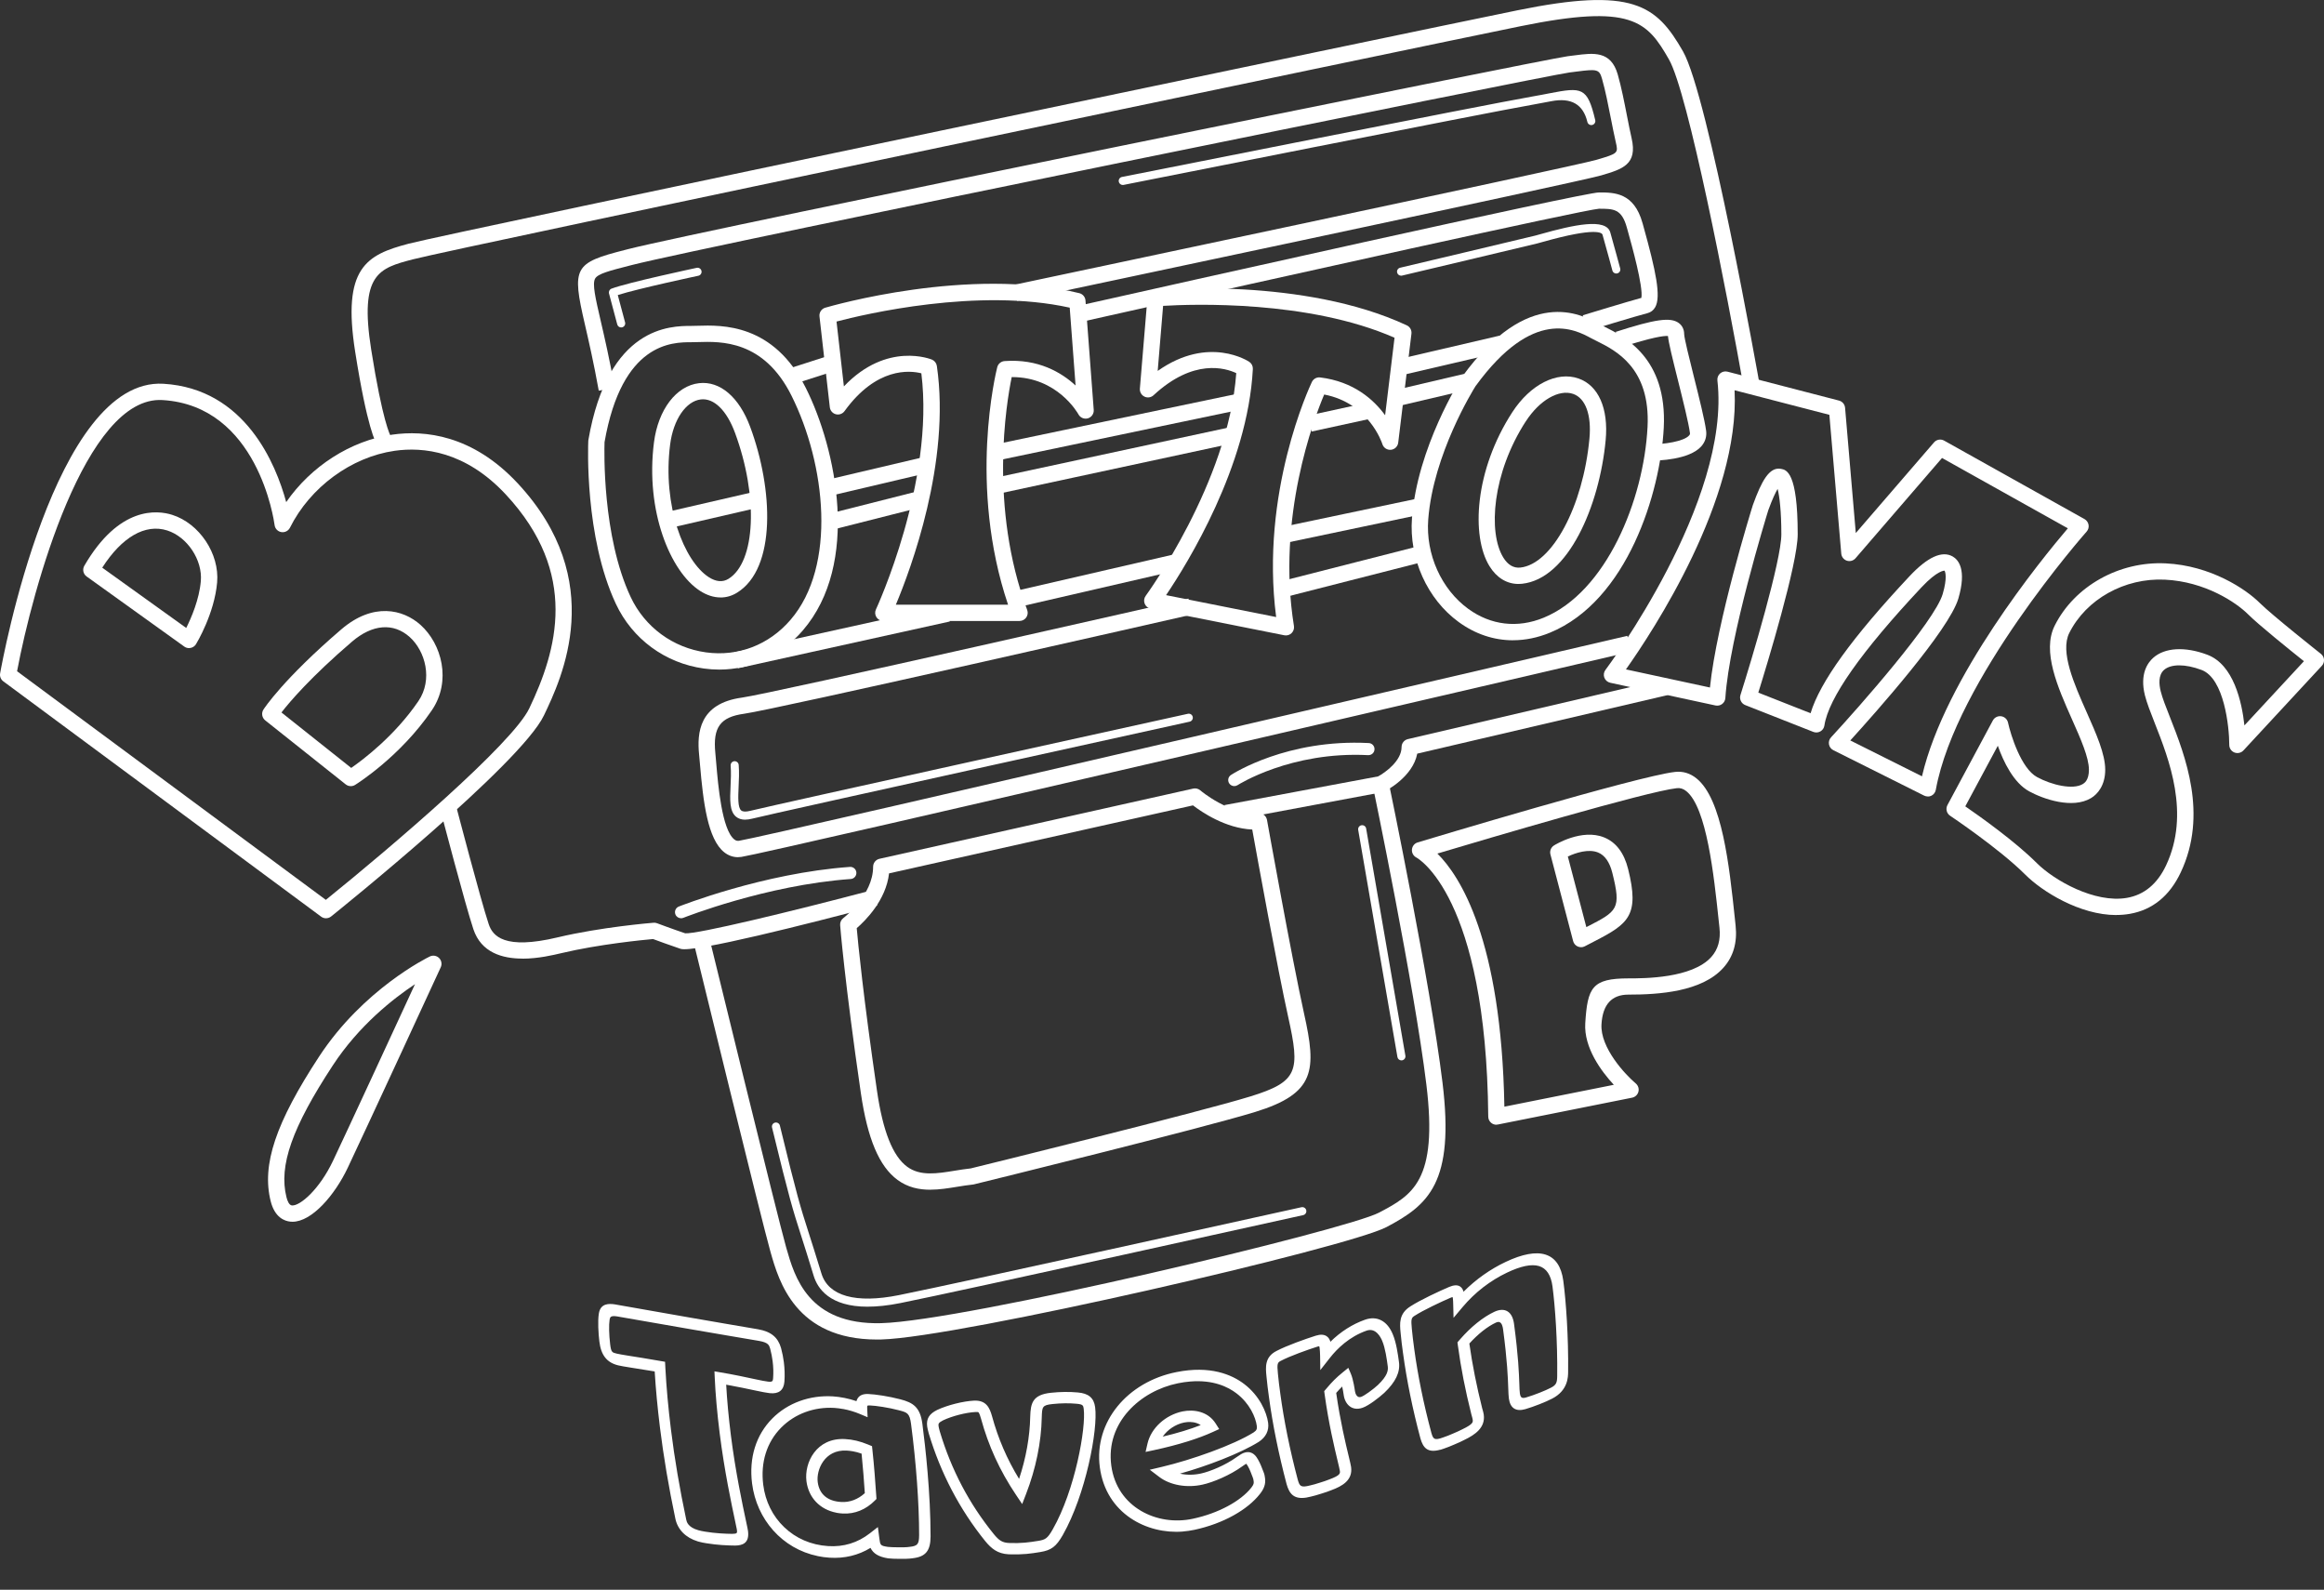 <?xml version="1.0" encoding="UTF-8"?><svg id="Layer_2" xmlns="http://www.w3.org/2000/svg" viewBox="0 0 713.18 487.74"><rect x="0" y="0" width="713.18" height="487.74" fill="#333333" stroke="none"/><defs><style>.cls-1{fill:#fff;}</style></defs><path class="cls-1" d="M89.72,374.83c-.21,0-.42,0-.63-.03-1.71-.17-4.76-1.21-6.03-6.28-2.79-11.17,1.53-24.03,14.9-44.42,13.53-20.61,33.11-30.25,33.94-30.65.95-.46,2.09-.27,2.84.47.75.74.96,1.87.52,2.83-.23.49-22.87,49.56-28.52,61.47-3.98,8.41-11.01,16.62-17.02,16.62ZM127.35,301.95c-6.73,4.46-17.21,12.7-25.21,24.9-12.52,19.08-16.65,30.81-14.23,40.46.28,1.1.79,2.43,1.67,2.52,2.44.24,8.44-4.87,12.64-13.75,4.31-9.09,18.56-39.91,25.13-54.13Z"/><path class="cls-1" d="M100.05,281.73c-.52,0-1.04-.16-1.49-.49L1.01,209.03c-.76-.56-1.14-1.51-.97-2.45.66-3.71,16.59-90.84,50.12-88.84,25.13,1.51,34.54,24.76,37.67,36.31,7.57-10.97,19.77-18.86,32.55-20.7,9.9-1.42,24.61.02,38.51,14.95,27.79,29.87,13.43,59.89,8.03,71.19-7.13,14.91-62.93,59.78-65.3,61.68-.46.37-1.01.55-1.56.55ZM5.24,205.94l94.75,70.14c20.18-16.28,57.23-47.89,62.42-58.73,8.52-17.81,15.4-41.36-7.18-65.63-12.42-13.35-25.42-14.66-34.14-13.41-13.3,1.91-25.9,11.17-32.11,23.59-.49.98-1.57,1.53-2.65,1.35-1.08-.18-1.92-1.05-2.06-2.14-.2-1.49-5.2-36.62-34.41-38.37-23.67-1.41-39.92,58.15-44.62,83.2Z"/><path class="cls-1" d="M107.65,241.19c-.55,0-1.1-.18-1.56-.54l-24.7-19.64c-1-.8-1.24-2.23-.55-3.31.24-.37,6.1-9.35,23.91-24.62,9.73-8.34,18.93-6.17,24.3-1.36,6.51,5.83,9.58,17.23,3.46,26.21-9.69,14.21-22.99,22.54-23.55,22.89-.4.25-.86.37-1.32.37ZM86.38,218.59l21.4,17.01c3.63-2.52,13.34-9.82,20.61-20.49,4.52-6.63,2.13-15.37-2.67-19.67-4.99-4.46-11.44-3.94-17.71,1.43-12.63,10.83-19.09,18.43-21.63,21.71Z"/><path class="cls-1" d="M485.18,290.6c-.34,0-.69-.07-1.01-.21-.7-.31-1.22-.92-1.41-1.65l-6.97-26.6c-.28-1.06.17-2.17,1.09-2.75.34-.22,8.52-5.25,15.38-2.47,3.65,1.47,6.13,4.73,7.37,9.69,3.56,14.23.12,16.81-10.33,22.18-.92.47-1.91.98-2.97,1.54-.36.19-.76.29-1.16.29ZM481.13,262.77l5.68,21.67c.07-.04.15-.08.22-.11,9.34-4.8,10.54-5.42,7.76-16.52-.83-3.31-2.3-5.42-4.38-6.26-2.92-1.19-6.86.09-9.28,1.23Z"/><path class="cls-1" d="M459.21,345.07c-.57,0-1.13-.19-1.58-.56-.58-.47-.92-1.17-.92-1.92-.61-67.86-21.82-79.38-22.04-79.49-.91-.46-1.47-1.44-1.38-2.46.09-1.02.77-1.89,1.75-2.18,2.75-.83,67.5-20.35,78.99-21.63,2.4-.27,4.62.4,6.59,1.99,7.88,6.34,10.04,26.67,11.77,43l.23,2.2c.55,5.17-.71,9.52-3.77,12.91-6.62,7.37-19.79,8.22-29.12,8.22q-7.71,0-8.27,9.06c-.46,7.28,7.44,15.61,10.52,18.2.73.62,1.05,1.6.81,2.53-.24.93-.99,1.64-1.93,1.83l-41.17,8.23c-.16.03-.33.05-.49.05ZM441.09,261.87c6.86,6.78,19.64,26.26,20.57,77.66l33.58-6.71c-3.8-4.11-9.23-11.36-8.76-18.9.69-10.96,2.08-13.75,13.26-13.75,4.83,0,19.51,0,25.41-6.56,2.09-2.33,2.92-5.29,2.51-9.04l-.24-2.21c-1.46-13.78-3.67-34.59-9.93-39.63-.92-.74-1.85-1.04-2.91-.92-9.33,1.04-58.17,15.49-73.5,20.07Z"/><path class="cls-1" d="M220.72,205.43c-1.57,0-3.15-.11-4.74-.33-11.84-1.63-21.93-9.04-26.98-19.83-9.65-20.59-8.52-48.76-8.47-49.95,0-.11.02-.21.03-.32,6.06-35.01,25.28-35.01,31.6-35.01.54,0,1.16-.02,1.85-.04,7.58-.24,23.38-.73,33.32,19.16,9.31,18.62,16.74,53.78-.98,74.33-6.69,7.76-15.84,11.99-25.64,11.99ZM185.52,135.7c-.08,2.25-.77,28.74,8.01,47.45,4.34,9.25,12.99,15.61,23.14,17,9.84,1.35,19.29-2.28,25.91-9.97,14.27-16.55,10.8-47.81.29-68.83-8.51-17.03-21.64-16.62-28.7-16.4-.74.02-1.42.04-2.01.04-5.82,0-21.28,0-26.65,30.7Z"/><path class="cls-1" d="M312.88,190.52h-41.81c-.85,0-1.65-.44-2.11-1.16-.46-.72-.52-1.63-.15-2.4.18-.39,18.07-39.09,13.93-72.43-3.53-.89-13.76-1.95-23.58,11.61-.61.83-1.66,1.21-2.66.95-1-.26-1.73-1.11-1.85-2.14l-3.17-27.87c-.14-1.21.61-2.34,1.78-2.68,1.79-.52,44.11-12.76,77.95-4.46,1.05.26,1.82,1.16,1.9,2.24l2.53,33.57c.09,1.17-.65,2.25-1.78,2.59-1.13.33-2.34-.17-2.9-1.2-.27-.48-6.51-11.45-20.33-11.45-.05,0-.11,0-.16,0-1.62,7.83-7.03,39.86,4.75,71.45.29.77.18,1.63-.29,2.3-.47.67-1.23,1.07-2.05,1.07ZM274.91,185.52h34.44c-12.31-36.48-3.7-71.35-3.32-72.86.26-1.04,1.17-1.8,2.24-1.88,10.33-.76,17.46,3.48,21.8,7.49l-1.8-23.88c-28.16-6.22-62.91,1.99-71.56,4.26l2.26,19.9c13.25-13.95,26.9-8.27,27.05-8.21.79.34,1.35,1.08,1.48,1.93,4.3,29.56-8.06,62.48-12.58,73.24Z"/><path class="cls-1" d="M394.6,194.95c-.16,0-.33-.02-.49-.05l-41-8.16c-.84-.17-1.53-.75-1.84-1.55-.31-.8-.19-1.7.32-2.39.26-.35,25.35-34.81,27.79-68.32-3.29-1.56-13.11-4.6-25.39,6.79-.76.7-1.87.87-2.79.41-.93-.45-1.48-1.43-1.4-2.46l2.33-27.95c.1-1.21,1.06-2.17,2.27-2.28,1.85-.17,45.75-3.91,77.32,10.83.98.46,1.55,1.49,1.42,2.57l-4.06,33.42c-.14,1.17-1.08,2.08-2.25,2.19-1.18.1-2.26-.62-2.61-1.74-.17-.53-4.18-12.59-17.86-15.22-3.11,7.36-14.67,37.72-9.28,71.01.13.81-.14,1.63-.73,2.2-.47.45-1.09.7-1.74.7ZM357.84,182.59l33.78,6.72c-4.96-38.18,10.29-70.7,10.96-72.11.46-.97,1.5-1.54,2.56-1.4,10.28,1.26,16.44,6.82,19.92,11.6l2.89-23.78c-26.4-11.6-62.08-10.32-71.02-9.78l-1.66,19.96c15.72-11.1,27.99-2.87,28.13-2.77.71.49,1.12,1.32,1.07,2.18-1.55,29.83-20.09,59.7-26.63,69.38Z"/><path class="cls-1" d="M465.98,179.16c-3.59,0-6.73-1.92-8.92-5.5-5.63-9.19-4.55-29.34,7.02-47.18h0c5.52-8.51,13.69-12.67,20.32-10.36,6.13,2.13,9.25,9.21,8.34,18.92-1.9,20.25-11.54,42.57-25.66,44.06-.37.04-.73.06-1.09.06ZM468.27,129.2h0c-10.35,15.96-11.67,34.15-6.95,41.84,1.39,2.27,3.16,3.3,5.23,3.09,9.75-1.03,19.26-18.77,21.21-39.55.68-7.27-1.19-12.41-5-13.73-4.35-1.51-10.31,1.93-14.48,8.36Z"/><path class="cls-1" d="M221.12,183.3c-2.08,0-4.23-.68-6.33-2.04-9.06-5.84-16.81-24.48-14.1-45.56h0c1.29-10.05,6.85-17.34,13.83-18.14,6.45-.74,12.32,4.29,15.71,13.45,7.06,19.07,8.04,43.37-4.05,50.83-1.58.98-3.29,1.47-5.05,1.47ZM203.17,136.02l2.48.32c-2.42,18.87,4.27,35.83,11.85,40.73,2.23,1.44,4.27,1.61,6.05.52,8.34-5.15,9.23-25.26,1.99-44.84-2.54-6.85-6.44-10.67-10.46-10.21-4.58.52-8.46,6.2-9.43,13.81l-2.48-.32Z"/><path class="cls-1" d="M464.3,196.44c-5.86,0-11.55-1.88-16.66-5.6-9.65-7.01-15.28-19.51-14.34-31.84,1.65-21.8,14.84-42.55,15.41-43.42.03-.04.05-.08.08-.12,20.24-27.79,36.46-19.03,41.79-16.15l.15.08c.44.24.95.49,1.51.77,6.3,3.14,19.42,9.67,18.33,31.06-1.02,19.93-11.17,53.13-34.96,62.9-3.76,1.54-7.57,2.31-11.3,2.31ZM452.88,118.35c-.76,1.2-13.08,21.05-14.59,41.04-.81,10.64,4.02,21.41,12.3,27.42,6.92,5.03,15.13,5.99,23.13,2.7,19.16-7.87,30.72-36.03,31.87-58.53.93-18.13-9.8-23.46-15.56-26.33-.62-.31-1.18-.59-1.66-.84l-.15-.08c-4.84-2.61-17.69-9.55-35.33,14.63Z"/><path class="cls-1" d="M591.6,244.36c-.38,0-.77-.09-1.12-.26l-27.87-13.94c-.7-.35-1.2-1.01-1.34-1.79-.14-.77.09-1.57.63-2.15,8.7-9.4,31.81-35.61,34.27-43.98,1.46-4.96.8-6.92.54-7.17.01.03-2.06-.21-7.09,5.16-18.49,19.72-28.5,33.97-29.76,42.37-.11.75-.56,1.41-1.22,1.79-.66.38-1.46.44-2.17.16l-20.9-8.23c-1.22-.48-1.86-1.83-1.47-3.08,3.49-11,12.55-41.29,12.55-49.29,0-7.14-.57-11.71-1.14-13.96-.64,1.09-1.59,3.05-2.86,6.53-.51,1.66-11.97,38.86-13.18,57.64-.05.73-.41,1.4-.99,1.83-.58.44-1.32.6-2.03.45l-32.3-6.97c-.83-.18-1.52-.77-1.82-1.57-.3-.8-.17-1.7.35-2.38.39-.51,38.62-51.6,34.35-88.79-.09-.82.22-1.63.84-2.17.62-.54,1.47-.74,2.27-.53l34.21,8.87c1.03.27,1.77,1.15,1.86,2.21l3.29,38.43,24-27.81c.78-.9,2.08-1.13,3.11-.55l43.07,24.07c.66.37,1.12,1.02,1.25,1.77.13.75-.09,1.51-.6,2.08-.4.45-40.15,45.49-46.28,79.23-.14.77-.64,1.44-1.34,1.79-.35.18-.74.26-1.12.26ZM567.81,227.17l22,11c7.1-30.39,36.62-66.53,44.76-76.08l-38.61-21.58-26.54,30.76c-.66.76-1.71,1.06-2.66.75s-1.63-1.16-1.72-2.17l-3.65-42.58-29.09-7.54c1.67,33.5-25.15,74.08-33.34,85.64l25.78,5.56c2.09-20.27,12.69-54.46,13.17-55.98.01-.04.02-.07.04-.11,2.64-7.26,4.99-11.64,8.56-11,1.67.29,5.16.91,5.16,20.09,0,9.1-9.39,39.91-12.09,48.57l16.04,6.32c2.86-9.54,12.84-23.34,30.36-42.03,5.52-5.89,9.98-7.93,13.25-6.06,1.77,1.01,4.35,4.04,1.74,12.91-2.84,9.67-25.46,35.07-33.15,43.52Z"/><path class="cls-1" d="M649.45,280.74c-11.23,0-22.78-7.24-27.95-12.41-7.96-7.96-22.91-17.96-23.06-18.06-1.07-.71-1.42-2.13-.82-3.26l13.94-25.97c.5-.92,1.51-1.44,2.55-1.29,1.04.14,1.87.92,2.1,1.94.82,3.74,4.01,14.05,8.89,16.71,4.53,2.47,11.01,3.96,14.02,2.17.48-.28,1.92-1.14,1.92-4.41,0-3.78-2.53-9.48-5.22-15.52-4.33-9.74-9.24-20.78-5.29-28.68,6.06-12.11,19.75-19.8,34.03-19.12,13.89.66,24.69,7.94,28.89,12.13,3.66,3.66,18.64,15.52,18.79,15.64.55.43.89,1.07.94,1.77.05.69-.18,1.38-.66,1.89l-24.07,25.97c-.7.75-1.79,1-2.75.63-.96-.37-1.59-1.3-1.59-2.33,0-5.51-1.55-20.39-8.51-23-5-1.88-9.41-1.87-11.52,0-1.79,1.6-1.54,4.44-1.01,6.55.51,2.06,1.58,4.78,2.83,7.93,4.67,11.86,11.72,29.78,3.34,47.58-3.41,7.26-8.68,11.55-15.65,12.77-1.36.24-2.75.35-4.13.35ZM603.1,247.39c4.37,3.01,15.27,10.73,21.94,17.4,5.33,5.32,17.81,12.4,27.69,10.67,5.27-.92,9.31-4.28,11.99-9.97,7.46-15.85.88-32.56-3.47-43.62-1.3-3.31-2.43-6.18-3.03-8.55-1.64-6.56.88-10.02,2.54-11.49,3.55-3.17,9.76-3.53,16.6-.96,8.08,3.03,10.61,14.43,11.4,21.69l18.26-19.7c-4.35-3.47-14.08-11.32-17.1-14.35-3.69-3.69-13.23-10.08-25.59-10.67-12.34-.59-24.13,5.99-29.32,16.36-2.89,5.79,1.5,15.68,5.38,24.41,2.9,6.54,5.65,12.71,5.65,17.55s-2.38,7.53-4.37,8.71c-5.72,3.4-14.61.29-18.96-2.08-4.8-2.62-7.89-9.08-9.63-13.99l-9.98,18.59Z"/><path class="cls-1" d="M209,281.72c-.74,0-1.44-.44-1.73-1.17-.38-.95.08-2.04,1.04-2.42.26-.1,25.91-10.26,52.5-12.16,1.03-.08,1.92.7,1.99,1.72.07,1.03-.7,1.92-1.72,1.99-25.99,1.86-51.13,11.81-51.38,11.91-.23.09-.46.13-.69.13Z"/><path class="cls-1" d="M378.77,241.18c-.61,0-1.2-.3-1.56-.84-.56-.86-.32-2.01.54-2.57.69-.45,17.26-11.09,42.29-9.8,1.03.05,1.82.93,1.76,1.95-.05,1.03-.9,1.8-1.95,1.76-23.74-1.22-39.9,9.1-40.06,9.2-.31.2-.67.3-1.01.3Z"/><path class="cls-1" d="M285.49,365.01c-3.46,0-6.9-.7-10.04-3-5.65-4.14-9.23-12.62-11.28-26.68-5.02-34.52-6.34-51.31-6.35-51.48-.07-.85.31-1.68.99-2.19.09-.07,9.13-7,9.13-15.74,0-1.17.81-2.18,1.95-2.44l96.28-21.54c.77-.17,1.58.03,2.18.55.08.07,8.9,7.56,17.84,7,1.26-.08,2.39.8,2.62,2.05.08.42,7.64,42.59,11.38,59.44,3.86,17.36,3.56,24.46-15.01,30.17-16.35,5.03-83.44,21.51-86.29,22.21-.11.03-.23.05-.35.06-1.57.16-3.15.42-4.83.69-2.64.43-5.44.89-8.24.89ZM262.91,284.76c.4,4.51,1.99,20.89,6.21,49.85,1.81,12.47,4.85,20.11,9.29,23.36,3.99,2.92,9.11,2.09,14.52,1.21,1.62-.26,3.29-.54,4.96-.71,3.84-.94,70.02-17.22,85.84-22.09,14.73-4.53,15.26-7.83,11.6-24.31-3.29-14.79-9.47-48.83-11.05-57.57-8.25-.37-15.56-5.4-18.18-7.41l-93.27,20.86c-.93,8.25-7.3,14.54-9.92,16.81Z"/><path class="cls-1" d="M376.69,251.92l-.92-4.92,47.14-8.8c2.25-1.22,7.2-4.79,7.2-9.01,0-1.16.8-2.17,1.93-2.43l78.55-18.37,1.14,4.87-76.81,17.96c-1.38,7.19-9.67,11.42-10.06,11.61-.21.1-.43.18-.66.22l-47.51,8.87Z"/><path class="cls-1" d="M115.79,136.56c-.48-.66-3.09-5.12-6.79-28.6-4.08-25.86,3.47-29.79,16.39-33.19,12.37-3.25,309.33-65.3,340.29-71.61,35.35-7.2,42.62-1.69,50.79,12.6,7.73,13.52,23.08,99.75,23.73,103.42l-4.89.87c-5.45-30.75-17.3-91.59-23.15-101.82-6.73-11.78-11.47-17.13-45.49-10.2-30.95,6.3-327.7,68.3-340.02,71.55-10.24,2.7-16.43,4.32-12.75,27.62,3.51,22.22,5.87,26.38,5.97,26.55-.05-.09-.08-.12-.08-.12l-3.99,2.95Z"/><path class="cls-1" d="M160.35,294.1c-6.21,0-12.69-1.84-15.08-9.02-2.53-7.59-9.83-35.51-10.14-36.69l4.8-1.25c.08.29,7.56,28.94,10.04,36.38,1.21,3.62,4.72,7.98,21.14,4.07,13.33-3.17,28.8-4.44,29.45-4.49.36-.03.73.02,1.07.15.05.02,4.94,1.85,8.64,3.09,3.73.27,32.37-6.62,57.63-13.3l1.27,4.8c-20.85,5.51-56.41,14.57-60.33,13.26-3.12-1.04-7.02-2.48-8.43-3-2.87.26-16.56,1.57-28.15,4.33-2.46.58-7.11,1.69-11.92,1.69Z"/><path class="cls-1" d="M269.13,410.97c-25.02,0-30.14-17.98-32.63-26.7l-.13-.47c-2.52-8.81-22.61-90.98-23.46-94.48l4.86-1.19c.21.85,20.92,85.57,23.41,94.29l.13.47c2.52,8.84,6.73,23.61,29.07,23.06,25.61-.66,142.83-28.62,152.82-33.92,10.15-5.37,18.16-9.61,14.52-39.29-3.74-30.58-16.31-91.04-16.44-91.64l4.89-1.02c.13.61,12.73,61.27,16.5,92.05,3.77,30.79-4.34,37.54-17.15,44.32-11.93,6.32-131.41,33.89-155.03,34.5-.47.01-.93.02-1.38.02Z"/><rect class="cls-1" x="393.72" y="172.85" width="42.71" height="5" transform="translate(-30.47 108.08) rotate(-14.32)"/><path class="cls-1" d="M226.48,262.99c-1.53,0-2.98-.51-4.23-1.51-5.08-4.02-6.46-15.46-7.43-26.83-.1-1.16-.19-2.21-.28-3.11-.67-6.66-.03-15.71,13.13-17.51,9.08-1.24,135.75-30.07,137.03-30.37l1.11,4.88c-5.23,1.19-128.17,29.18-137.46,30.44-7.31,1-9.62,4.15-8.83,12.05.09.92.18,1.99.28,3.18.56,6.6,1.73,20.32,5.54,23.33.46.37.9.49,1.45.41,8.25-1.24,269.96-62.27,272.6-62.88l1.13,4.87c-10.8,2.52-264.55,61.69-273,62.96-.35.05-.71.08-1.05.08Z"/><rect class="cls-1" x="312.23" y="175.38" width="50.71" height="5" transform="translate(-31.35 80.44) rotate(-12.99)"/><rect class="cls-1" x="393.5" y="157.22" width="43.15" height="5" transform="translate(-23.96 88.69) rotate(-11.86)"/><path class="cls-1" d="M506.72,141.32v-5c3.84,0,9.99-.85,11.63-2.72.26-.29.29-.51.25-.78-.4-3.03-2.12-9.91-3.64-15.99-1.81-7.23-2.91-11.69-3.1-13.74-1.27-.11-4.8.36-14.5,3.49l-1.54-4.76c12.11-3.91,16.81-4.57,19.34-2.73,1.08.78,1.67,2,1.67,3.42.02,1.23,1.66,7.82,2.99,13.11,1.63,6.5,3.31,13.23,3.75,16.54.23,1.75-.27,3.39-1.45,4.74-3.69,4.21-13.47,4.43-15.39,4.43Z"/><rect class="cls-1" x="253.29" y="154.05" width="30.93" height="5" transform="translate(-30.23 70.83) rotate(-14.22)"/><rect class="cls-1" x="305.3" y="138.64" width="74.3" height="5" transform="translate(-22.03 75.2) rotate(-12.14)"/><rect class="cls-1" x="225.11" y="192.91" width="66.6" height="5" transform="translate(-36.05 60.31) rotate(-12.45)"/><rect class="cls-1" x="401.76" y="125.34" width="19.88" height="5" transform="translate(-17.76 90.41) rotate(-12.27)"/><rect class="cls-1" x="427.43" y="117.14" width="23.69" height="5" transform="translate(-15.72 103.54) rotate(-13.21)"/><path class="cls-1" d="M487.18,101.51l-1.46-4.78c.59-.18,13.61-4.16,17.98-5.34.62-3.37-2.95-16.17-4.16-20.5l-.3-1.08c-1.6-5.77-4.08-5.77-8.57-5.77-4.47.29-97.09,20.83-158.23,34.57l-1.1-4.88c25.78-5.79,154.64-34.69,159.33-34.69s10.77,0,13.39,9.43l.3,1.08c3.77,13.54,5.46,21.49,3.56,24.74-.52.9-1.34,1.53-2.29,1.77-3.28.82-18.3,5.41-18.46,5.46Z"/><rect class="cls-1" x="429.45" y="106.55" width="31.65" height="5" transform="translate(-13.13 103.89) rotate(-13.12)"/><rect class="cls-1" x="304.9" y="128.52" width="76.36" height="4.96" transform="translate(-19.55 72.99) rotate(-11.81)"/><rect class="cls-1" x="255.06" y="143.5" width="29.5" height="5" transform="translate(-26.27 65.69) rotate(-13.24)"/><rect class="cls-1" x="204.84" y="153.84" width="28.17" height="5" transform="translate(-29.54 53.22) rotate(-12.99)"/><rect class="cls-1" x="242.06" y="111.19" width="12.42" height="5" transform="translate(-22.88 81.45) rotate(-17.82)"/><path class="cls-1" d="M183.74,119.84c-1.57-8.71-3.06-15.14-4.25-20.31-4.07-17.57-3.38-18.86,12.39-22.87l.88-.23c22.3-5.69,281.98-58.43,288.33-59.18.79-.09,1.54-.19,2.24-.28,5.67-.74,11.03-1.45,13.12,5.88,1.09,3.81,1.98,8.31,2.83,12.67.49,2.51.96,4.87,1.42,6.88,1.87,8.11-2.83,9.49-9.33,11.41-7.19,2.11-172.22,36.99-179.24,38.48l-1.03-4.89c1.72-.36,171.86-36.32,178.86-38.38,6.68-1.97,6.67-2.03,5.87-5.48-.48-2.09-.96-4.49-1.46-7.04-.84-4.26-1.7-8.66-2.73-12.26-.84-2.94-1.41-3.12-7.67-2.3-.73.1-1.5.2-2.31.29-6.33.74-265.41,53.38-287.68,59.06l-.89.23c-6.03,1.54-9.68,2.47-10.48,3.98-.88,1.66.1,5.9,1.73,12.93,1.15,4.94,2.71,11.71,4.3,20.55l-4.92.88Z"/><path class="cls-1" d="M344.55,56.75c-.58,0-1.1-.41-1.22-1-.13-.67.3-1.33.97-1.46,1.12-.22,111.67-22.2,126.08-24.71,1.98-.34,3.7-.68,5.2-.97,9.86-1.9,11.56-1.93,13.96,8.24.16.67-.26,1.33-.92,1.49-.67.16-1.33-.26-1.49-.92q-1.92-8.14-11.07-6.37c-1.52.29-3.25.63-5.25.98-14.39,2.5-124.91,24.48-126.02,24.7-.08.02-.16.02-.24.02Z"/><path class="cls-1" d="M190.62,100.46c-.55,0-1.05-.37-1.2-.92l-2.53-9.5c-.16-.62.17-1.26.76-1.48,5.1-1.91,25.29-6.2,26.15-6.39.67-.14,1.33.29,1.47.96.14.67-.29,1.33-.96,1.47-.2.04-18.44,3.92-24.73,5.92l2.24,8.38c.18.66-.22,1.34-.88,1.52-.11.03-.21.04-.32.04Z"/><path class="cls-1" d="M228.67,251.48c-1.12,0-2.04-.3-2.77-.89-2.07-1.69-1.9-5.22-1.71-9.32.1-2.1.2-4.26.03-6.4-.05-.68.46-1.28,1.14-1.33.68-.04,1.28.46,1.33,1.14.18,2.29.07,4.63-.03,6.7-.14,3.14-.29,6.38.81,7.28.49.4,1.42.44,2.75.11,7.53-1.88,133.06-29.5,134.32-29.78.67-.15,1.33.28,1.48.94.15.67-.28,1.33-.95,1.48-1.27.28-126.76,27.89-134.25,29.76-.79.2-1.51.3-2.16.3Z"/><path class="cls-1" d="M429.96,84.58c-.56,0-1.07-.38-1.21-.95-.16-.67.25-1.34.92-1.49.39-.09,39.02-9.24,41.52-9.87.29-.07.77-.21,1.41-.39,10.44-2.95,20.28-5.06,21.56-.57,1.25,4.39,3.02,10.97,3.04,11.04.18.66-.21,1.34-.88,1.52-.66.18-1.34-.21-1.52-.88-.02-.07-1.78-6.63-3.03-11-.13-.46-1.64-2.49-18.5,2.28-.67.19-1.18.33-1.49.41-2.51.63-39.95,9.5-41.55,9.88-.1.02-.19.03-.29.03Z"/><path class="cls-1" d="M266.27,400.9c-11.66,0-15.38-5.59-16.56-9.45-1.73-5.68-2.93-9.42-3.89-12.42-2.58-8.05-3.54-11.06-8.9-33.11-.16-.67.25-1.34.91-1.5.67-.16,1.34.25,1.5.91,5.33,21.96,6.29,24.95,8.85,32.94.96,3.01,2.16,6.75,3.9,12.45,2.11,6.92,10.55,9.28,23.76,6.63,18.77-3.75,122.5-26.74,123.54-26.97.67-.15,1.33.27,1.48.94.15.67-.27,1.33-.94,1.48-1.05.23-104.79,23.22-123.59,26.98-3.88.78-7.21,1.11-10.06,1.11Z"/><path class="cls-1" d="M430.06,325.33c-.59,0-1.12-.43-1.22-1.03l-12.04-69.68c-.12-.67.34-1.32,1.01-1.43.67-.12,1.32.33,1.43,1.01l12.04,69.68c.12.67-.34,1.32-1.01,1.43-.07.01-.14.02-.21.02Z"/><path class="cls-1" d="M214.1,472.39c-3.45-1.06-5.7-3.34-6.36-6.38-2.04-9.64-3.63-19.06-4.73-27.99-.78-6.28-1.31-12.09-1.64-17.69-3.16-.54-5.91-.96-7.98-1.28-1.72-.27-2.96-.48-3.75-.67-3.24-.79-4.75-2.75-5.23-6.7-.3-2.44-.52-6.09-.17-8.32.42-2.92,2.66-2.93,4.58-2.63,7.94,1.39,15.64,2.72,22.89,4.01,8.49,1.51,15.18,2.58,21,3.61,3.68.65,5.63,2.2,6.52,5.29,0,.01,0,.02,0,.03.39,1.48.65,2.83.83,4.23.25,1.96.3,3.87.16,5.85-.19,2.42-1.54,3.46-4.12,3.17-1-.11-2.4-.4-4.18-.78-2.47-.52-5.77-1.25-9.59-1.91.25,4.92.73,10.16,1.46,15.97,1.42,11.25,3.61,21.51,4.66,26.43.39,1.82.57,2.65.62,3.04.43,3.42-1.55,3.95-3.54,4-2.19-.01-5.47-.15-8.77-.7-.77-.13-1.56-.26-2.38-.5-.09-.03-.18-.05-.27-.08ZM203.63,418.22c.02.47.05.93.07,1.4.32,5.97.87,12.15,1.71,18.89,1.09,8.84,2.67,18.17,4.69,27.71.15.66.58,2.73,4.22,3.77.69.2,1.38.32,2.11.44,3.18.53,6.34.67,8.43.68,1.81-.04,1.92-.49,1.76-1.75-.04-.29-.27-1.4-.57-2.8-1.06-4.97-3.27-15.32-4.7-26.7-.8-6.35-1.3-12.04-1.54-17.37-.02-.39-.03-.78-.05-1.17.38.06.75.13,1.13.19,4.39.73,8.15,1.56,10.91,2.14,1.72.36,3.08.64,3.97.74,1.58.18,1.88-.29,1.97-1.4.13-1.83.08-3.53-.15-5.34-.16-1.27-.4-2.5-.75-3.85-.41-1.43-.92-2.38-3.96-2.92-5.78-1.01-12.43-2.07-20.87-3.57-7.2-1.28-14.86-2.59-22.72-3.96-2.07-.32-2.53.18-2.7,1.31-.26,1.65-.19,4.64.17,7.64.36,2.98,1.05,3.15,2.55,3.52.71.17,1.98.39,3.59.64,2.38.38,5.64.88,9.4,1.54.44.08.88.16,1.33.23Z"/><path class="cls-1" d="M214.1,472.89c-3.7-1.13-6.13-3.62-6.84-6.92-2.04-9.65-3.63-19.1-4.74-28.05-.75-6.1-1.28-11.72-1.61-17.16-2.94-.49-5.52-.89-7.43-1.19-1.75-.28-2.98-.48-3.78-.68-3.49-.85-5.27-3.14-5.77-7.34-.3-2.48-.52-6.18-.17-8.46.46-3.24,3.05-3.19,4.95-2.9,7.95,1.4,15.67,2.73,22.93,4.03,8.5,1.51,15.2,2.59,21.02,3.61,3.91.69,6.08,2.44,7.03,5.76.41,1.56.68,2.92.86,4.35.25,1.99.31,3.94.17,5.95-.21,2.65-1.75,3.85-4.55,3.53-1.03-.12-2.44-.4-4.23-.78-2.33-.49-5.48-1.18-9.09-1.82.26,4.77.73,9.83,1.43,15.45,1.41,11.23,3.6,21.46,4.65,26.37.4,1.89.57,2.67.62,3.09.48,3.83-1.83,4.4-3.89,4.45-2.2-.01-5.51-.15-8.85-.7-.78-.13-1.58-.26-2.44-.51-.09-.03-.19-.06-.28-.08ZM201.81,419.9c.01.19.02.38.03.57.33,5.59.87,11.37,1.64,17.65,1.1,8.92,2.69,18.32,4.72,27.94.77,3.54,3.62,5.14,5.89,5.83.09.03.17.05.26.08.8.23,1.58.36,2.33.49,3.28.54,6.55.68,8.71.69,2.16-.05,3.54-.69,3.17-3.54-.05-.37-.22-1.18-.61-2.99-1.06-4.93-3.25-15.2-4.67-26.48-.73-5.84-1.21-11.07-1.47-16.01,0-.16-.02-.32-.02-.48.15.03.31.05.46.08,3.83.67,7.18,1.4,9.62,1.92,1.76.37,3.16.66,4.14.77,2.34.26,3.51-.64,3.69-2.82.14-1.94.08-3.82-.16-5.75-.17-1.37-.43-2.69-.82-4.15-.82-2.86-2.57-4.23-6.01-4.84-5.81-1.02-12.49-2.09-20.97-3.6-7.24-1.29-14.94-2.61-22.86-4-1.86-.29-3.82-.26-4.19,2.37-.34,2.19-.12,5.77.17,8.18.45,3.67,1.71,5.33,4.69,6.06.77.18,1.99.39,3.68.66,2.07.33,4.86.75,8.03,1.29.18.03.36.06.53.09ZM214.09,470.41c-2.53-.77-4.03-2.21-4.47-4.23-2.03-9.56-3.61-18.91-4.7-27.77-.84-6.75-1.4-12.95-1.71-18.93-.01-.28-.03-.56-.04-.83-.26-.05-.53-.09-.79-.14-3.74-.66-7-1.15-9.37-1.53-1.63-.26-2.91-.47-3.63-.65-1.85-.45-2.7-.99-3.09-4.16-.37-3.04-.44-6.09-.17-7.78.21-1.49,1.02-1.89,3.07-1.57,7.89,1.38,15.55,2.69,22.76,3.97,8.45,1.5,15.11,2.56,20.9,3.58,3.11.55,3.95,1.56,4.47,3.39.36,1.4.61,2.64.77,3.94.24,1.85.28,3.58.15,5.44-.1,1.27-.53,1.97-2.41,1.76-.91-.1-2.28-.38-4.01-.75-2.75-.58-6.5-1.41-10.87-2.14-.23-.04-.45-.07-.67-.11.01.23.02.46.03.7.24,5.32.74,10.99,1.53,17.32,1.43,11.35,3.63,21.68,4.69,26.64.34,1.57.54,2.55.58,2.85.19,1.51-.06,2.16-2.11,2.21-2.12-.01-5.3-.15-8.5-.68-.74-.12-1.44-.24-2.17-.45-.08-.02-.16-.05-.24-.07ZM204.09,417.79c.03.65.07,1.31.1,1.96.32,5.96.87,12.13,1.71,18.85,1.09,8.83,2.67,18.13,4.69,27.65.14.63.49,2.31,3.73,3.23.67.19,1.34.31,2.05.43,3.15.52,6.29.66,8.36.68,1.56-.03,1.53-.28,1.4-1.3-.03-.27-.29-1.48-.57-2.75-1.06-4.98-3.27-15.35-4.7-26.75-.8-6.37-1.3-12.07-1.54-17.42-.02-.55-.05-1.09-.07-1.64.53.09,1.06.18,1.59.27,4.4.73,8.17,1.56,10.93,2.15,1.72.37,3.07.64,3.94.74,1.39.16,1.47-.21,1.54-1.05.13-1.79.08-3.46-.15-5.24-.16-1.25-.39-2.45-.74-3.78-.32-1.11-.55-1.92-3.44-2.43-5.77-1.01-12.41-2.07-20.85-3.56-7.19-1.28-14.83-2.58-22.69-3.95-1.97-.31-2.19.21-2.31,1.03-.25,1.61-.18,4.55.17,7.5.3,2.46.59,2.54,2,2.88.7.17,1.96.38,3.56.64,2.39.38,5.66.88,9.42,1.55.62.11,1.24.22,1.86.32Z"/><path class="cls-1" d="M250.92,476.9c-10.58-2.18-18.25-10.78-19.64-21.72-.97-7.71,1.18-14.61,6.1-19.58,4.68-4.73,11.33-7.11,18.28-6.69,2.46.15,5.09.71,7.55,1.59.3-1.67,1.35-2.39,3.29-2.33,2.12.08,6.33.71,9.73,1.61,3.78.98,5.7,2.26,6.33,7.08.93,7.1,2.5,21,2.51,34.46-.02,4.17-1.37,5.83-5.15,6.25-1.16.19-2.66.18-4.11.16-1.15-.01-2.34-.03-3.28-.15-3.33-.53-4.58-1.77-5.18-3.48-3.8,2.46-8.12,3.57-12.85,3.27-1.22-.08-2.41-.24-3.57-.48ZM258.75,431.79c-.93-.17-1.86-.29-2.77-.35-6.32-.38-12.39,1.83-16.67,6.18-4.49,4.56-6.47,10.86-5.58,17.86,1.35,10.61,9.52,18.66,20.44,19.38,4.89.32,9.3-1.04,13.08-3.98.59-.46,1.19-.92,1.78-1.39.11.82.21,1.64.32,2.46.29,2.22.34,2.73,3.12,3.16.78.09,1.91.11,3,.13,1.36.02,2.76.03,3.79-.14,2.7-.29,3.28-1.03,3.29-4.07,0-9.72-.92-22.17-2.48-34.15-.47-3.56-1.37-3.94-4.15-4.67-3.16-.84-7.18-1.44-9.09-1.51-.93-.03-1.28-.05-1.2,1.69.03.56.05,1.13.08,1.69-.55-.23-1.09-.46-1.64-.69-1.69-.72-3.51-1.26-5.31-1.6ZM256.7,463.61c-4.83-.92-8.11-4.34-8.72-9.13-.7-5.48,2.95-12.93,11.43-12.46,2.28.12,4.47.64,6.89,1.65.28.12.56.23.84.35.03.29.06.58.1.87.52,4.75.87,9.64,1.19,14.23.01.17.02.34.03.51-.11.11-.22.22-.33.33-2.69,2.72-6.01,4.08-9.58,3.88-.64-.04-1.27-.11-1.86-.23ZM261.71,444.76c-.65-.12-1.3-.19-1.97-.22-7.13-.38-9.79,6.24-9.29,10.14.51,3.99,3.28,6.39,7.79,6.64,2.8.16,5.45-.87,7.66-2.96-.28-4.13-.6-8.48-1.04-12.72-1.09-.41-2.12-.7-3.15-.88Z"/><path class="cls-1" d="M250.92,477.4c-10.87-2.24-18.73-11.24-20.13-22.28-.99-7.85,1.2-14.87,6.2-19.92,4.76-4.8,11.53-7.22,18.6-6.79,2.35.15,4.84.65,7.23,1.46.45-1.55,1.63-2.26,3.61-2.19,2.15.08,6.42.72,9.86,1.63,3.96,1.02,6.1,2.44,6.77,7.56.93,7.11,2.5,21.04,2.51,34.52-.02,4.41-1.52,6.24-5.54,6.69-1.17.19-2.69.18-4.16.17-1.18-.01-2.38-.03-3.34-.15-2.88-.46-4.53-1.45-5.39-3.21-3.75,2.28-7.98,3.31-12.58,3.01-1.23-.08-2.45-.24-3.64-.49ZM258.75,429.8c-1.02-.19-2.04-.32-3.03-.38-6.82-.42-13.36,1.93-17.96,6.58-4.83,4.88-6.95,11.67-5.99,19.23,1.35,10.66,8.65,18.99,19.15,21.16,1.14.23,2.32.39,3.5.47,4.63.3,8.87-.79,12.59-3.2.18-.12.37-.24.55-.36.08.23.16.47.24.7.44,1.26,1.31,2.52,4.71,3.07.89.11,2.06.13,3.19.14,1.46.02,2.94.02,4.06-.15,3.57-.39,4.77-1.88,4.79-5.81-.01-13.43-1.57-27.31-2.5-34.4-.59-4.52-2.3-5.66-5.89-6.59-3.36-.89-7.52-1.51-9.6-1.59-1.72-.06-2.6.55-2.86,1.99-.03.16-.06.32-.09.48-.17-.06-.33-.12-.5-.18-1.43-.51-2.9-.91-4.36-1.18ZM250.97,474.93c-4.17-.86-7.89-2.81-10.91-5.71-3.79-3.64-6.15-8.44-6.83-13.79-.9-7.14,1.11-13.57,5.69-18.21,4.37-4.43,10.56-6.67,17-6.28,2.68.16,5.68.88,8.27,1.99.33.14.65.28.98.42-.02-.34-.03-.67-.05-1.01-.09-1.88.33-2.18,1.64-2.14,1.94.07,6.02.68,9.22,1.53,3,.78,4.1,1.37,4.59,5.15,1.57,12,2.48,24.46,2.49,34.21-.02,3.29-.74,4.19-3.68,4.51-1.04.17-2.47.16-3.84.14-1.11-.01-2.24-.03-3.05-.13-3.08-.48-3.32-1.26-3.63-3.64-.07-.5-.13-1-.2-1.5-.35.28-.71.55-1.06.83-3.87,3.01-8.37,4.4-13.37,4.07-1.11-.07-2.2-.22-3.26-.44ZM258.75,432.29c-.92-.17-1.83-.28-2.7-.34-6.19-.37-12.14,1.8-16.35,6.07-4.41,4.47-6.35,10.66-5.48,17.52.64,5.06,2.86,9.59,6.43,13,3.58,3.43,8.23,5.46,13.45,5.8,4.78.32,9.09-1.01,12.8-3.89.83-.65,1.67-1.3,2.5-1.95.15,1.15.3,2.3.45,3.45.28,2.15.3,2.28,2.63,2.64.74.09,1.85.11,2.93.12,1.34.02,2.72.03,3.72-.13,2.48-.27,2.91-.82,2.93-3.64,0-9.7-.91-22.12-2.48-34.08-.44-3.34-1.2-3.52-3.71-4.18-3.12-.83-7.08-1.43-8.97-1.49-.81-.03-.82-.03-.76,1.25.04.79.07,1.58.11,2.37-.77-.32-1.53-.65-2.3-.97-1.63-.69-3.42-1.23-5.19-1.56ZM256.7,464.11c-5.13-.98-8.57-4.65-9.22-9.67-.72-5.69,3.06-13.42,11.86-12.93,2.34.12,4.59.66,7.08,1.69.39.16.79.33,1.18.49.04.41.09.82.13,1.22.52,4.74.87,9.64,1.19,14.25.02.24.03.47.05.71-.15.16-.31.31-.46.47-2.78,2.81-6.2,4.21-9.89,4.01-.66-.04-1.31-.11-1.93-.23ZM261.69,442.78c-.74-.13-1.47-.21-2.21-.25-8.16-.44-11.67,6.72-11,12,.58,4.53,3.57,7.71,8.23,8.59.58.11,1.18.18,1.8.22,3.44.19,6.65-1.12,9.26-3.76.07-.07.13-.13.2-.2,0-.1-.01-.2-.02-.3-.31-4.6-.67-9.49-1.18-14.21-.02-.17-.04-.35-.06-.52-.17-.07-.34-.14-.5-.21-1.57-.65-3.04-1.09-4.49-1.35ZM256.63,461.63c-1.62-.31-2.98-.94-4.06-1.86-1.46-1.25-2.34-2.98-2.62-5.12-.52-4.09,2.27-11.01,9.73-10.61,1.79.09,3.43.44,5.29,1.14.12.04.24.09.36.13.01.12.03.25.04.37.46,4.4.78,8.88,1.05,12.74,0,.07,0,.14.01.21-.05.04-.09.09-.14.13-2.3,2.16-5.05,3.23-7.97,3.07-.58-.03-1.14-.1-1.67-.2ZM261.71,445.26c-.63-.11-1.25-.18-1.91-.22-6.8-.36-9.34,5.95-8.86,9.67.24,1.83.97,3.29,2.18,4.33,1.23,1.05,2.93,1.66,5.06,1.77,2.62.15,5.11-.8,7.21-2.71-.25-3.69-.56-7.94-.99-12.12-.93-.33-1.81-.57-2.68-.72Z"/><path class="cls-1" d="M309.49,476.36c-3.15-.18-4.89-1.57-6.77-3.85-7.83-9.69-13.61-20.8-17.2-32.76-.03-.11-.06-.22-.09-.33-.17-.63-.32-1.22-.4-1.77-.28-2.15.53-3.48,2.81-4.61,3.08-1.45,7.84-2.66,11.09-2.82,3.43-.17,4.3,1.89,5.01,4.41,1.97,7.19,4.89,13.86,8.92,20.27,2.35-6.72,3.65-13.68,3.78-20.23.13-3.94.59-6.32,5.97-6.87,2.8-.3,5.52-.33,8.07-.09,3.05.26,4.51,1.47,4.86,4.1.92,6.81-2.91,26.7-9.87,38.91-1.95,3.41-3.31,4.45-6.6,4.98-1.37.22-2.82.45-4.18.56-1.65.14-3.23.18-4.97.12-.16,0-.31,0-.46-.02ZM299.97,432.71c-.2-.02-.42,0-.69,0-2.96.15-7.31,1.26-10.12,2.6-1.63.81-1.75,1.35-1.62,2.3h0c.05.38.18.87.33,1.43.03.1.05.19.08.29,3.53,11.72,8.99,22.19,16.7,31.7,1.6,1.93,2.74,2.81,5.24,2.86,1.66.06,3.15.02,4.71-.11,1.29-.11,2.69-.32,4.02-.54,2.39-.38,3.18-.81,4.88-3.78,6.93-12.12,10.35-31.53,9.57-37.33-.16-1.23-.46-1.78-2.58-1.96-2.38-.23-4.9-.19-7.52.09-3.65.38-3.67,1.25-3.78,4.56-.15,7.56-1.81,15.66-4.79,23.34-.28.73-.57,1.47-.85,2.2-.46-.68-.91-1.36-1.37-2.04-4.91-7.31-8.4-14.94-10.65-23.2-.55-1.95-.85-2.36-1.56-2.42Z"/><path class="cls-1" d="M309.49,476.86c-3.35-.19-5.22-1.7-7.16-4.06-7.88-9.75-13.69-20.93-17.3-32.97-.03-.11-.06-.23-.09-.34-.17-.64-.33-1.25-.41-1.84-.31-2.35.6-3.86,3.05-5.07,3.13-1.48,7.98-2.7,11.29-2.86,3.83-.19,4.85,2.26,5.57,4.81,1.86,6.81,4.58,13.12,8.29,19.2,2.12-6.36,3.3-12.94,3.42-19.09.13-4.08.65-6.75,6.42-7.34,2.84-.3,5.6-.33,8.18-.09,3.29.28,4.94,1.65,5.32,4.52.93,6.88-2.92,26.93-9.93,39.23-2.02,3.53-3.51,4.67-6.95,5.22-1.37.22-2.83.45-4.21.57-1.67.14-3.27.18-5.02.12-.15,0-.31,0-.47-.02ZM299.85,430.74c-.26-.02-.54-.02-.84-.01-3.19.16-7.88,1.35-10.9,2.78-2.1,1.04-2.82,2.2-2.57,4.14.07.52.22,1.09.38,1.7.03.11.06.22.09.33,3.56,11.87,9.31,22.92,17.1,32.54,1.88,2.28,3.56,3.59,6.82,3.66,1.73.06,3.29.02,4.92-.12,1.35-.12,2.79-.34,4.15-.56,3.14-.51,4.37-1.44,6.25-4.74,6.91-12.12,10.72-31.84,9.81-38.59-.32-2.38-1.59-3.43-4.4-3.67-2.51-.24-5.19-.2-7.96.09-5.1.53-5.41,2.65-5.53,6.41-.13,6.56-1.45,13.63-3.81,20.38-.11.32-.23.65-.34.97-.19-.3-.38-.6-.57-.91-4.06-6.46-7-13.16-8.99-20.42-.62-2.2-1.27-3.81-3.62-3.99ZM309.5,474.38c-2.43-.14-3.65-1.12-5.25-3.05-7.76-9.57-13.25-20.09-16.8-31.9-.03-.1-.05-.2-.08-.3-.15-.58-.29-1.08-.34-1.5-.15-1.18.08-1.89,1.86-2.77,2.87-1.36,7.31-2.49,10.32-2.64.3-.01.54-.02.76,0,1.16.09,1.53.97,2.05,2.82,2.24,8.21,5.7,15.78,10.58,23.04.27.41.55.81.82,1.22.17-.44.34-.87.51-1.31,2.96-7.63,4.6-15.66,4.75-23.17.11-3.37.15-4.61,4.22-5.03,2.66-.28,5.22-.31,7.63-.09,2.33.2,2.84.92,3.04,2.39.79,5.86-2.65,25.44-9.63,37.65-1.77,3.08-2.65,3.6-5.23,4.02-1.33.22-2.74.43-4.05.54-1.58.13-3.1.17-4.77.11-.13,0-.26,0-.39-.01ZM299.97,433.21c-.18-.01-.38,0-.63,0-2.9.14-7.17,1.24-9.93,2.55-1.52.76-1.47,1.14-1.38,1.84.05.35.17.82.32,1.37.03.1.05.19.08.29,3.51,11.65,8.93,22.04,16.6,31.48,1.52,1.83,2.53,2.61,4.83,2.66,1.64.06,3.12.02,4.66-.11,1.28-.11,2.67-.32,3.99-.53,2.28-.36,2.92-.71,4.54-3.54,6.88-12.03,10.28-31.26,9.51-37.01-.13-.94-.18-1.36-2.12-1.53-2.33-.22-4.83-.19-7.41.08-3.22.34-3.23.83-3.34,4.09-.15,7.62-1.82,15.77-4.82,23.51-.4,1.03-.8,2.06-1.19,3.09-.64-.95-1.28-1.91-1.92-2.86-4.95-7.37-8.45-15.04-10.72-23.37-.56-1.97-.77-1.99-1.07-2.01Z"/><path class="cls-1" d="M362.98,469.38c-11.44.91-23.18-5.97-24.96-19.28-1.83-13.61,8.31-25.69,23.03-28.63,10.22-2.07,16.74.75,20.42,3.57,4.61,3.51,6.75,8.44,7.18,11.63.29,2.17-.58,3.95-2.59,5.29-5.88,3.67-16.64,7.73-25.79,10.17,2.44.91,5.41,1.1,8.33.46,2.83-.61,7.69-2.62,11.12-5.1,1.01-.7,1.71-1.17,2.41-1.34,2.01-.51,2.98,1.12,3.44,1.9.69,1.18,1.18,2.47,1.65,3.71.32.72.41,1.36.49,1.92.21,1.55-.23,2.91-1.43,4.4-3.73,4.78-11.13,8.96-19.79,10.81-1.16.25-2.33.42-3.5.51ZM365.26,423.35c-1.22.1-2.51.28-3.88.56-11.68,2.38-22.69,12.22-20.86,25.83,1.76,13.13,14.43,19.15,25.63,16.71,7.95-1.69,14.93-5.54,18.24-9.76.83-1.02.93-1.63.83-2.34-.07-.5-.12-.89-.34-1.39-.46-1.22-.91-2.42-1.51-3.45-.6-1.03-.82-.97-.9-.95-.25.06-1,.59-1.45.9-3.74,2.72-8.91,4.87-12.07,5.56-4.73,1.05-9.66.15-12.86-2.27-.69-.52-1.38-1.05-2.07-1.57.88-.21,1.77-.42,2.65-.63,9.22-2.18,21.99-6.71,28.28-10.63,1.22-.8,1.38-1.55,1.24-2.56-.38-2.78-2.27-7.1-6.37-10.24-2.81-2.16-7.48-4.32-14.54-3.74ZM352.21,444.8c.14-.61.28-1.21.42-1.82,1.06-4.59,5.31-8.44,10.35-9.47,3.17-.64,7.36-.09,9.64,3.53.25.4.51.8.76,1.21-.47.22-.94.43-1.42.65-4.25,1.94-10.27,3.87-17.9,5.51-.62.13-1.23.26-1.85.39ZM364.37,435.79c-.36.03-.72.08-1.06.15-3.22.67-6.12,2.86-7.51,5.57,5.57-1.28,10.16-2.71,13.7-4.16-1.44-1.32-3.38-1.69-5.12-1.55Z"/><path class="cls-1" d="M362.98,469.88h0c-10.91.88-23.55-5.39-25.47-19.71-1.86-13.9,8.46-26.2,23.47-29.2,10.4-2.1,17.06.77,20.83,3.65,4.72,3.59,6.9,8.63,7.35,11.9.32,2.36-.67,4.38-2.85,5.83-5.79,3.61-15.98,7.46-24.21,9.77,2.02.45,4.25.44,6.44-.04,2.78-.6,7.55-2.57,10.92-5.01,1.06-.74,1.81-1.24,2.61-1.44,2.38-.6,3.48,1.29,3.95,2.09.71,1.21,1.2,2.51,1.68,3.77.34.76.44,1.46.51,2.02.23,1.7-.25,3.19-1.55,4.82-3.81,4.89-11.32,9.14-20.11,11.02-1.17.25-2.37.42-3.57.52h0ZM365.28,421.37c-1.31.11-2.7.3-4.16.6-14.44,2.89-24.39,14.74-22.6,28.07,1.84,13.72,13.98,19.7,24.46,18.85h0c1.15-.09,2.31-.25,3.43-.5,8.55-1.83,15.82-5.91,19.48-10.59,1.12-1.38,1.51-2.58,1.31-3.99-.07-.53-.15-1.13-.45-1.8-.47-1.26-.95-2.52-1.62-3.67-.44-.75-1.24-2.13-2.93-1.71-.61.15-1.27.6-2.22,1.26-3.48,2.52-8.42,4.56-11.3,5.19-2.98.65-6.03.48-8.6-.48-.48-.18-.96-.36-1.44-.54.52-.14,1.03-.28,1.55-.41,8.42-2.23,19.57-6.3,25.67-10.11,1.82-1.2,2.58-2.76,2.31-4.73-.42-3.11-2.51-7.91-7.02-11.35-3.08-2.36-8.19-4.72-15.86-4.09ZM362.98,467.4c-10.53.83-21.33-5.41-22.96-17.59-1.87-13.93,9.37-23.97,21.3-26.4,1.34-.27,2.67-.46,3.95-.57,7.33-.6,12.13,1.72,14.88,3.82,4.21,3.22,6.15,7.66,6.54,10.52.14,1,.05,2.08-1.51,3.11-6.35,3.96-19.17,8.52-28.42,10.71-.53.13-1.05.25-1.58.38.41.31.83.63,1.24.94,3.1,2.34,7.88,3.21,12.47,2.19,3.11-.68,8.19-2.78,11.88-5.46.87-.6,1.35-.92,1.65-.99.47-.12.85.18,1.41,1.14.62,1.05,1.08,2.29,1.54,3.49.25.56.31,1,.38,1.51.11.83,0,1.59-.96,2.76-3.38,4.32-10.48,8.25-18.55,9.97-1.07.23-2.15.38-3.24.47ZM365.26,423.85c-1.23.1-2.51.28-3.81.55-11.43,2.33-22.21,11.96-20.42,25.26,1.72,12.82,14.11,18.68,25.06,16.29,7.83-1.67,14.69-5.43,17.92-9.55.77-.96.78-1.43.71-1.94-.06-.48-.11-.82-.31-1.27-.48-1.26-.91-2.42-1.49-3.41-.25-.43-.41-.62-.49-.7-.28.15-.9.59-1.15.76-3.8,2.77-9.05,4.95-12.27,5.65-4.86,1.08-9.95.15-13.26-2.36-.97-.73-1.94-1.47-2.91-2.21,1.24-.29,2.48-.58,3.72-.88,9.18-2.17,21.9-6.67,28.15-10.57.97-.64,1.08-1.14.97-2.01-.37-2.7-2.21-6.9-6.21-9.96-2.61-2.01-7.19-4.23-14.2-3.65ZM351.55,445.45c.2-.85.39-1.7.59-2.55,1.1-4.79,5.54-8.8,10.78-9.88,3.32-.67,7.74-.09,10.15,3.73.36.56.71,1.13,1.07,1.69-.66.31-1.32.61-1.99.91-4.28,1.96-10.33,3.9-17.99,5.55-.87.19-1.73.37-2.6.55ZM364.36,433.81c-.45.04-.9.1-1.32.19-4.83,1-8.91,4.68-9.92,9.07-.08.36-.17.72-.25,1.09.37-.08.74-.16,1.11-.24,7.6-1.63,13.59-3.55,17.81-5.48.28-.13.56-.26.85-.39-.15-.24-.3-.48-.45-.72-1.85-2.94-5.05-3.74-7.82-3.52ZM354.86,442.23c.16-.31.32-.62.48-.93,1.49-2.89,4.59-5.17,7.9-5.85.37-.08.75-.13,1.13-.16,1.26-.1,3.64-.02,5.48,1.67.19.17.38.35.57.52-.26.11-.52.21-.78.32-3.55,1.46-8.18,2.9-13.76,4.19-.34.08-.68.16-1.02.23ZM364.37,436.29c-.33.03-.67.07-1,.14-2.61.54-5.08,2.18-6.56,4.33,4.62-1.1,8.53-2.31,11.67-3.54-1.47-.97-3.16-1.01-4.11-.93Z"/><path class="cls-1" d="M401.03,458.94c-3.65.63-4.9-.96-5.71-3.8-2.45-9.26-4.27-18.23-5.41-26.66-.28-2.06-.57-4.2-.76-6.33-.27-2.74-.55-5.56,2.78-7.25,3.06-1.61,8.81-3.65,11.92-4.63,1.28-.4,2.24-.36,2.96.12.81.55,1.02,1.51,1.11,2.19,0,.02,0,.04,0,.07,3.22-3.38,7-5.87,11.06-7.29,3.4-1.19,6.39.39,7.96,4.31,1.06,2.52,1.54,6.06,1.86,8.4.39,2.9-.97,5.75-4.31,8.93-1.53,1.4-4.6,3.79-6.43,4.43-2.98,1.03-4.89-1.04-5.24-3.61-.1-.76-.34-2.15-.65-3.34-.82.74-1.62,1.57-2.68,2.81,1.21,8.67,2.94,15.85,3.88,19.74.39,1.62.65,2.69.72,3.24.49,3.62-2.4,5.26-5.6,6.43-.84.36-2.02.74-3.17,1.1-1.15.36-2.24.7-3.18.89-.41.11-.79.19-1.15.25ZM404.64,412.56c-.13.02-.28.06-.46.12-2.9.92-8.53,2.91-11.35,4.41,0,0-.02.01-.03.02-1.36.69-1.44,1.51-1.15,4.46.19,2.09.47,4.2.75,6.23,1.13,8.33,2.93,17.2,5.35,26.33.63,2.21,1.13,2.93,4.3,2.11.88-.18,1.9-.5,2.99-.84,1.08-.34,2.21-.7,2.99-1.03,3.89-1.43,3.77-2.3,3.64-3.28-.06-.44-.33-1.58-.68-3.03-.97-4.03-2.78-11.53-4.01-20.58-.03-.2-.05-.39-.08-.59.14-.17.29-.34.43-.51,1.84-2.18,3.04-3.38,4.93-4.91.42-.34.84-.68,1.26-1.03.18.42.36.84.54,1.26.76,1.75,1.2,4.93,1.25,5.29.13.96.81,2.62,2.45,2.05,1.13-.39,3.72-2.28,5.34-3.75,3.22-3.05,3.46-4.91,3.27-6.3-.3-2.23-.76-5.6-1.73-7.9-.44-1.09-2.11-4.48-5.32-3.34-5.5,1.93-9.32,5.7-11.55,8.55-.71.9-1.41,1.8-2.12,2.69-.02-1.04-.03-2.07-.05-3.11-.01-.77-.07-1.89-.15-2.51-.08-.6-.22-.76-.28-.8-.07-.05-.24-.07-.54-.01Z"/><path class="cls-1" d="M401.03,459.44c-3.99.68-5.36-1.16-6.2-4.09-2.45-9.28-4.28-18.28-5.42-26.73-.28-2.08-.57-4.21-.76-6.36-.28-2.79-.59-5.94,3.11-7.8,3.08-1.62,8.89-3.68,12.02-4.67,1.43-.44,2.52-.39,3.35.17.65.44.97,1.09,1.13,1.7,3.14-3.1,6.81-5.43,10.66-6.78,3.66-1.28,6.83.38,8.5,4.5,1.08,2.56,1.57,6.13,1.89,8.5.42,3.09-1.01,6.12-4.51,9.45-1.63,1.48-4.73,3.9-6.65,4.57-3.31,1.16-5.42-1.12-5.8-3.92-.09-.65-.25-1.64-.47-2.59-.58.56-1.15,1.19-1.83,1.96,1.21,8.54,2.91,15.63,3.84,19.45.39,1.63.65,2.7.73,3.29.55,4.04-2.73,5.87-6.01,7.08-.83.36-2.02.74-3.18,1.1-1.18.37-2.28.71-3.24.91-.4.1-.79.19-1.17.25h0s0,0,0,0ZM404.63,410.58c-.22.04-.46.1-.72.18-3.08.97-8.78,2.99-11.8,4.58-2.98,1.5-2.73,4.02-2.46,6.69.19,2.12.48,4.24.75,6.29,1.14,8.44,2.96,17.39,5.4,26.62.75,2.64,1.85,4.07,5.22,3.5,0,0,0,0,0,0h0c.35-.06.72-.14,1.11-.24.93-.19,2.01-.52,3.14-.88,1.16-.36,2.32-.74,3.13-1.09,3.45-1.27,5.63-2.77,5.22-5.8-.07-.54-.34-1.65-.71-3.2-.93-3.87-2.67-11.09-3.89-19.79-.01-.08-.02-.16-.03-.24.06-.07.12-.14.18-.21,1.03-1.21,1.85-2.06,2.74-2.87.2-.18.4-.36.6-.55.06.23.12.45.18.68.3,1.17.54,2.56.66,3.39.32,2.32,2.02,4.22,4.68,3.29,1.74-.6,4.73-2.95,6.21-4.29,3.16-3,4.46-5.69,4.09-8.39-.31-2.32-.79-5.82-1.83-8.29-1.49-3.71-4.29-5.22-7.43-4.12-3.93,1.38-7.67,3.83-10.8,7.13-.24.25-.47.5-.71.75-.04-.3-.08-.6-.12-.91-.09-.66-.28-1.51-.96-1.97-.46-.31-1.07-.4-1.85-.26ZM401.02,456.97c-2.57.44-3.16-.54-3.76-2.63-2.42-9.16-4.23-18.05-5.36-26.4-.28-2.06-.56-4.16-.75-6.26-.28-2.82-.33-4.11,1.48-5.02,2.88-1.52,8.56-3.54,11.49-4.47.75-.24,1.14-.23,1.39-.06.22.15.37.5.45,1.08.09.64.14,1.78.16,2.57,0,.62.02,1.24.03,1.86.42-.54.84-1.07,1.27-1.61,2.29-2.92,6.2-6.78,11.85-8.76,3.59-1.26,5.39,2.39,5.86,3.54.99,2.33,1.45,5.74,1.75,7.99.21,1.54-.04,3.57-3.47,6.83-1.49,1.35-4.23,3.43-5.56,3.89-.91.32-1.69.12-2.26-.56-.55-.66-.71-1.55-.75-1.8-.02-.14-.47-3.43-1.22-5.18-.11-.25-.22-.5-.32-.75-.25.2-.5.41-.75.61-1.86,1.51-3.03,2.68-4.84,4.83-.09.1-.17.2-.26.31.02.12.03.24.05.35,1.22,9.03,3.03,16.51,4,20.53.35,1.46.63,2.6.69,3.07.21,1.55-.34,2.55-4.05,3.92-.78.33-1.9.69-3,1.04-1.12.35-2.15.67-3.06.86-.38.1-.73.17-1.05.23ZM404.64,413.06c-.11.02-.24.05-.39.1-2.88.91-8.45,2.89-11.24,4.37-.98.5-1.16.88-.85,3.91.18,2.08.47,4.16.74,6.18,1.13,8.34,2.93,17.19,5.34,26.3.57,2.01.87,2.57,3.77,1.82.88-.18,1.89-.49,2.96-.83,1.09-.34,2.19-.69,2.94-1.01,3.44-1.27,3.36-1.86,3.26-2.65-.06-.42-.34-1.61-.67-2.98-.97-4.04-2.78-11.56-4.02-20.63-.04-.28-.08-.55-.11-.83.2-.24.41-.48.61-.72,1.87-2.22,3.09-3.43,5.02-5,.59-.48,1.18-.96,1.77-1.44.25.59.51,1.18.76,1.77.78,1.82,1.23,5.03,1.28,5.4.06.41.23.99.57,1.39.35.42.78.53,1.32.35,1.03-.36,3.56-2.2,5.12-3.62,2.99-2.84,3.22-4.51,3.05-5.76-.3-2.22-.75-5.55-1.7-7.79-.4-1-1.93-4.15-4.79-3.15-5.35,1.88-9.07,5.56-11.24,8.33-.99,1.26-1.98,2.52-2.97,3.78-.02-1.45-.04-2.91-.06-4.36-.01-.76-.07-1.85-.15-2.45-.04-.28-.08-.42-.11-.49-.04,0-.11,0-.2.02Z"/><path class="cls-1" d="M441.99,444.27c-3.59,1.01-4.82-.44-5.61-3.2-2.4-8.99-4.2-17.78-5.32-26.1,0-.04-.01-.08-.02-.12-.27-1.99-.55-4.06-.73-6.14-.27-2.71-.54-5.51,2.74-7.53,3.01-1.93,8.66-4.57,11.71-5.87,1.26-.53,2.2-.59,2.9-.19.79.46,1,1.4,1.09,2.07,0,.03,0,.06.01.09,3.86-4.03,8.42-7.32,13.33-9.64,9.98-4.74,16.02-2.97,17.16,5.55.83,6.18,1.6,17.18,1.48,27.86-.01,1.56-.03,5.25-4.44,7.54-2.03,1.05-5.55,2.44-8.21,3.22-2.66.75-4.2-.26-4.57-2.98-.11-.78-.14-1.75-.18-3.1-.11-3.15-.29-8.42-1.61-18.21-.2-1.51-.86-3.12-2.75-2.24-2.76,1.28-5.79,3.7-8.6,6.84.91,6.57,2.23,13.21,4.01,20.28.02.07.04.14.06.21.16.56.32,1.09.39,1.61.48,3.57-2.35,5.51-5.49,7.02-.81.44-1.97.94-3.09,1.42-1.16.5-2.23.95-3.14,1.23-.4.15-.78.27-1.13.37ZM445.53,397.51c-.13.04-.28.09-.45.16-2.85,1.22-8.37,3.8-11.16,5.6,0,0-.02.01-.03.02-1.34.83-1.42,1.66-1.13,4.57.18,2.04.45,4.07.72,6.04,0,.04.01.08.02.12,1.11,8.22,2.89,16.9,5.26,25.78.62,2.14,1.11,2.81,4.23,1.66.86-.27,1.87-.69,2.93-1.15,1.09-.46,2.18-.94,2.94-1.35,3.81-1.84,3.7-2.69,3.57-3.66-.05-.37-.18-.8-.32-1.31-.02-.08-.05-.16-.07-.24-1.87-7.42-3.23-14.36-4.16-21.22-.03-.22-.06-.43-.09-.65.17-.2.34-.39.51-.59,3.3-3.82,6.99-6.79,10.37-8.36,2.91-1.34,5-.04,5.47,3.45,1.33,9.9,1.51,15.24,1.62,18.43.04,1.28.07,2.2.16,2.86.21,1.58.85,2.02,2.33,1.6,2.76-.81,6.1-2.18,7.74-3.03,2.01-1.04,2.34-2.12,2.36-4.29.13-10.56-.64-21.44-1.46-27.53-.97-7.23-5.8-8.58-14.47-4.44-5.26,2.5-10.08,6.2-13.93,10.8-.65.78-1.31,1.56-1.97,2.34-.02-.97-.05-1.94-.07-2.91-.02-.77-.03-1.43-.11-1.98-.08-.59-.22-.73-.27-.77-.07-.04-.24-.04-.53.04Z"/><path class="cls-1" d="M441.99,444.77c-3.92,1.1-5.27-.6-6.09-3.44-2.41-9.01-4.21-17.82-5.34-26.16,0-.04-.01-.08-.02-.12-.27-2-.55-4.06-.73-6.16-.27-2.76-.58-5.88,3.07-8.13,3.04-1.95,8.75-4.61,11.82-5.92,1.4-.59,2.48-.66,3.29-.19.66.39.97,1.04,1.13,1.66,3.78-3.79,8.23-6.93,12.91-9.14,10.29-4.88,16.52-3.05,17.71,5.78.83,6.19,1.61,17.22,1.48,27.93-.01,1.54-.03,5.69-4.86,8.2-2.05,1.07-5.62,2.47-8.3,3.26-2.89.82-4.62-.33-5.02-3.26-.11-.8-.14-1.77-.19-3.11-.11-3.18-.29-8.43-1.6-18.2-.11-.8-.37-1.82-1.03-2.11-.32-.14-.7-.1-1.17.12-2.59,1.2-5.47,3.48-8.14,6.42.91,6.46,2.21,13,3.96,19.96.02.06.04.13.06.19.17.58.32,1.12.4,1.67.54,3.98-2.67,6.16-5.89,7.71-.8.44-1.97.95-3.1,1.43-1.17.5-2.26.96-3.2,1.26-.39.14-.78.27-1.14.38t0,0s0,0,0,0ZM445.53,395.53c-.22.06-.46.15-.7.25-3.02,1.29-8.63,3.91-11.6,5.81-2.93,1.81-2.68,4.3-2.42,6.94.18,2.08.46,4.13.73,6.12,0,.04.01.08.02.12,1.12,8.3,2.91,17.07,5.31,26.04.74,2.56,1.82,3.88,5.13,2.95,0,0,0,0,0,0t0,0c.34-.1.7-.22,1.09-.36.92-.29,1.99-.74,3.12-1.22,1.11-.48,2.25-.97,3.03-1.4,3.38-1.63,5.52-3.36,5.11-6.35-.07-.49-.22-1.01-.37-1.55-.02-.07-.04-.14-.06-.2-1.79-7.1-3.1-13.76-4.02-20.34-.01-.09-.03-.18-.04-.27.07-.08.14-.16.22-.24,2.87-3.21,6.01-5.7,8.84-7.02.73-.34,1.37-.4,1.89-.16.74.33,1.21,1.22,1.41,2.64,1.32,9.81,1.5,15.1,1.61,18.26.05,1.35.08,2.3.18,3.05.34,2.49,1.69,3.39,4.12,2.7,2.63-.77,6.12-2.14,8.11-3.18,3.99-2.07,4.01-5.33,4.02-6.88.13-10.66-.65-21.64-1.47-27.8-1.1-8.22-6.96-9.92-16.62-5.33-4.78,2.27-9.32,5.53-13.1,9.48-.22.23-.45.47-.67.7-.04-.3-.08-.6-.12-.9-.08-.58-.26-1.41-.93-1.79-.45-.26-1.05-.28-1.81-.06ZM441.97,442.3c-2.52.71-3.1-.21-3.69-2.23-2.38-8.9-4.16-17.61-5.27-25.84,0-.04-.01-.08-.02-.12-.27-2-.54-4.02-.72-6.06-.28-2.79-.32-4.07,1.45-5.17,2.84-1.83,8.42-4.44,11.29-5.66.74-.31,1.12-.35,1.37-.2.22.13.36.46.44,1.03.08.57.09,1.24.11,2.02.02.62.03,1.24.05,1.86.39-.46.78-.93,1.17-1.4,3.92-4.68,8.84-8.45,14.19-10.99,4.44-2.11,7.95-2.83,10.45-2.08,2.53.76,4.06,3.02,4.56,6.75.82,6.12,1.59,17.02,1.46,27.6-.02,2.33-.45,3.74-2.78,4.94-1.66.86-5.04,2.25-7.83,3.06-1.73.49-2.53-.06-2.78-1.88-.09-.7-.12-1.63-.17-2.91-.11-3.2-.29-8.53-1.62-18.39-.44-3.24-2.26-4.43-4.92-3.2-3.29,1.53-6.88,4.43-10.11,8.17-.1.12-.2.24-.31.35.02.13.04.26.05.39.92,6.85,2.28,13.78,4.14,21.17.02.08.04.15.07.23.16.54.28.98.34,1.37.21,1.53-.33,2.59-3.97,4.34-.75.41-1.87.89-2.95,1.35-1.09.46-2.11.89-2.99,1.17-.38.14-.72.25-1.03.34ZM445.53,398.01c-.11.03-.24.08-.39.14-2.82,1.21-8.29,3.77-11.04,5.54-.97.6-1.14,1-.84,4,.18,2.01.45,4.03.71,5.98,0,.06.01.11.02.17,1.11,8.2,2.88,16.86,5.25,25.71.56,1.95.86,2.48,3.7,1.43.86-.27,1.86-.69,2.91-1.14,1.06-.45,2.16-.93,2.89-1.32,3.38-1.63,3.3-2.21,3.19-2.99-.04-.33-.17-.74-.3-1.23-.03-.09-.05-.18-.08-.27-1.88-7.44-3.24-14.41-4.17-21.29-.04-.3-.08-.6-.12-.91.24-.28.48-.55.72-.83,3.37-3.9,7.15-6.93,10.62-8.55,3.21-1.48,5.51-.08,6.02,3.69,1.33,9.9,1.52,15.26,1.63,18.46.04,1.27.07,2.18.16,2.83.18,1.37.62,1.68,1.88,1.32,2.73-.8,6.03-2.15,7.64-2.99,1.67-.86,1.92-1.59,1.94-3.64.13-10.54-.64-21.38-1.45-27.47-.46-3.45-1.85-5.53-4.13-6.22-2.31-.69-5.6,0-9.8,2-5.16,2.45-9.89,6.09-13.67,10.6-.92,1.1-1.84,2.19-2.76,3.28-.03-1.32-.07-2.64-.1-3.97-.02-.76-.03-1.41-.1-1.93-.04-.27-.08-.41-.11-.48-.04,0-.11.02-.2.05Z"/><path class="cls-1" d="M58.01,198.84c-.52,0-1.03-.16-1.46-.47l-29.97-21.51c-1.05-.75-1.35-2.17-.7-3.29,10.69-18.41,22.41-17.06,26.95-15.62,8.38,2.65,14.57,11.96,13.8,20.74-.83,9.56-6.25,18.56-6.48,18.94-.36.59-.96,1.01-1.64,1.15-.17.03-.33.05-.5.05ZM31.37,174.16l25.78,18.5c1.54-3.08,3.99-8.72,4.48-14.38.56-6.48-4.17-13.59-10.33-15.54-6.73-2.13-13.91,2.03-19.93,11.43Z"/></svg>